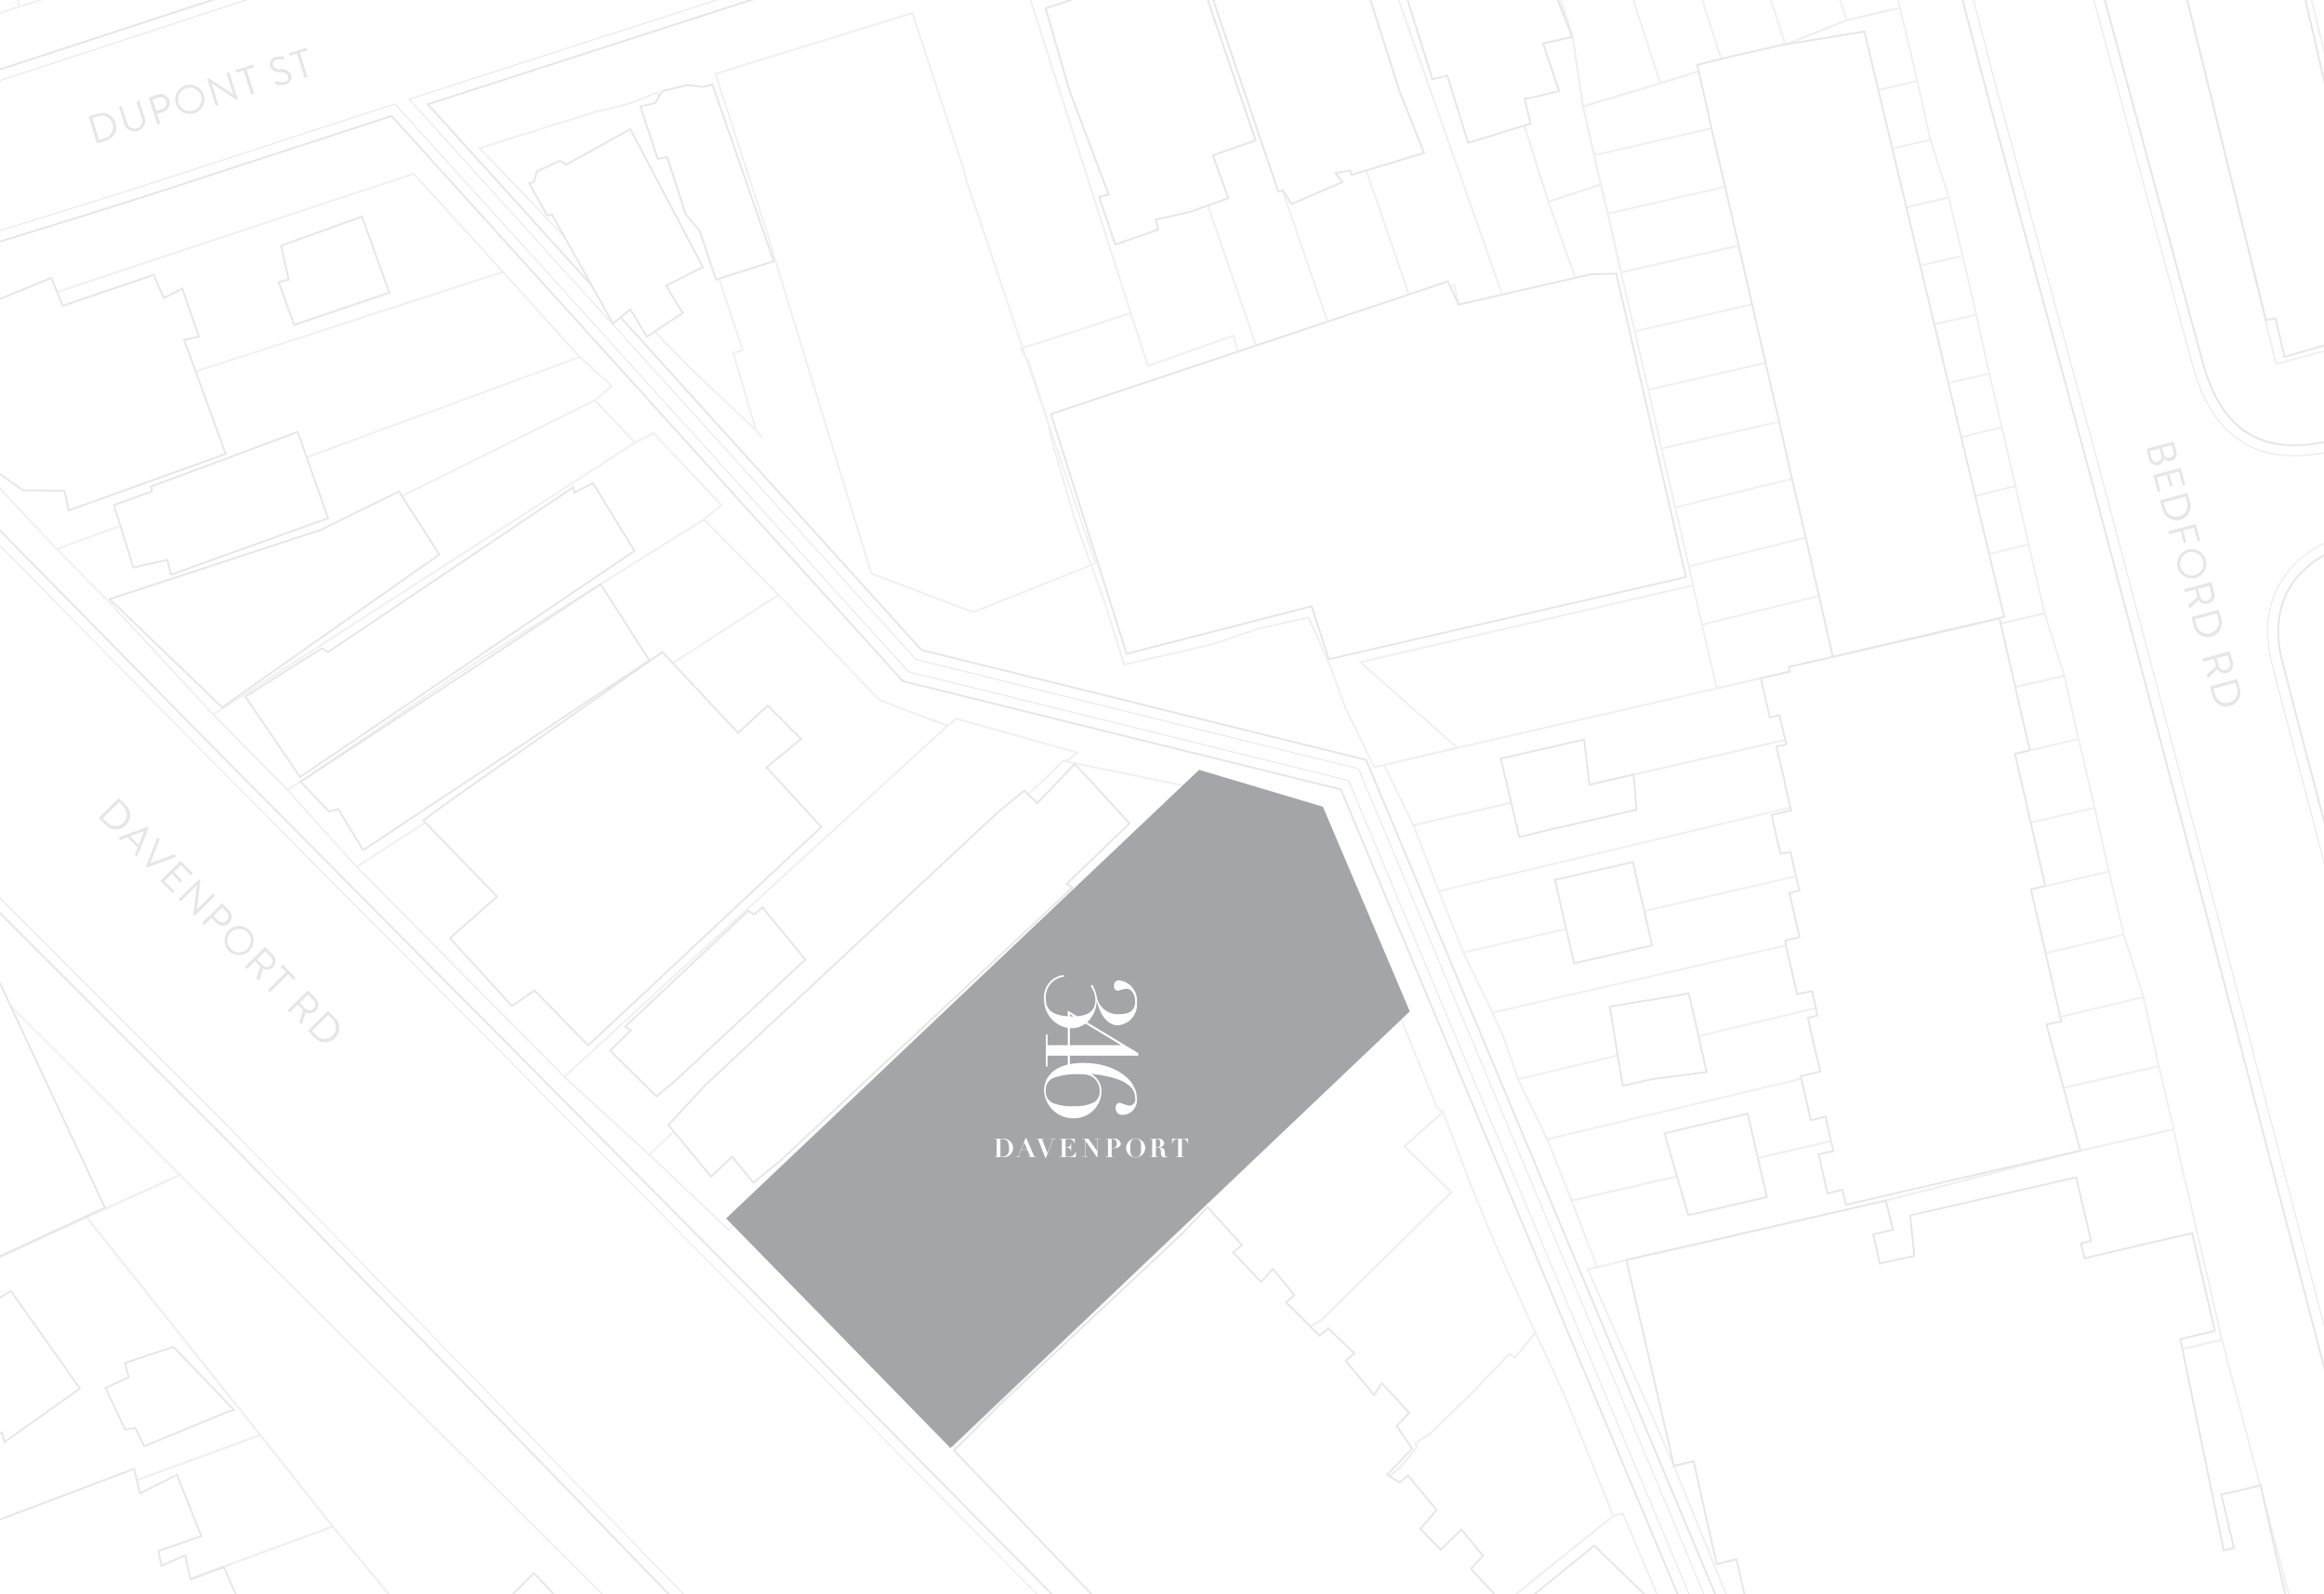 <svg id="30f6eed1-7e30-49b4-858c-c1bc8c2cf5d6" data-name="Layer 1" xmlns="http://www.w3.org/2000/svg" xmlns:xlink="http://www.w3.org/1999/xlink" viewBox="0 0 288 197.586"><defs><style>.b01d7409-94d6-4a7f-88c9-a814ec900928{fill:none;}.da779037-c201-4fdf-825c-1b21df754e64{clip-path:url(#3af4b348-bfee-4df7-91b1-1e5e660205f3);}.\33 aed4b7f-a3f9-41bd-b1e3-e230def966db{fill:#f0f0f0;}.\39 45e39d7-c2f8-44dd-b60e-78af3bbe2c6e{fill:#bcbec0;}.\31 139dafd-b333-4a6e-be42-ed698d9aea61{fill:#e6e6e6;}.a40460a3-0e58-419a-9424-9518122402cd{fill:#fff;}.ba48c0c8-0f4b-470b-8f84-944464088d2e{clip-path:url(#c6baa2df-d6fb-4a48-baed-0de93a02e74a);}.d01eed7a-5c43-4c98-8494-743c529f5afb{fill:#a3a5a8;}</style><clipPath id="3af4b348-bfee-4df7-91b1-1e5e660205f3"><rect class="b01d7409-94d6-4a7f-88c9-a814ec900928" width="288" height="197.586"/></clipPath><clipPath id="c6baa2df-d6fb-4a48-baed-0de93a02e74a"><rect id="cef78dd1-54a8-4628-9e5e-5b1dbeb16542" data-name="SVGID" class="b01d7409-94d6-4a7f-88c9-a814ec900928" x="-63.121" y="-1.891" width="369.442" height="292.426"/></clipPath></defs><title>d346-home-map-02</title><g class="da779037-c201-4fdf-825c-1b21df754e64"><path class="3aed4b7f-a3f9-41bd-b1e3-e230def966db" d="M-7.69,220.979l-0.049-.076-5.014-7.816-2.063-3.44,0.128-.047,55.967-20.525,0.051,0.061,8.95,10.815-0.151.055Zm-6.791-11.213,1.921,3.202,4.963,7.737,57.5-20.856-8.696-10.506Z"/><path class="3aed4b7f-a3f9-41bd-b1e3-e230def966db" d="M131.558,193.494l-4.349-4.874-9.22-9.443,0.083-.079L173.641,126.042l4.548,11.183,0.827,0.579-4.809,4.29,5.82,5.673-0.082.081L163.797,163.704l-1.747,1.06-0.56.14-8.31,8.236L136.489,189.097l0.149,0.597-0.056.046-1.106.884-1.708,1.041Zm-13.248-14.31,9.064,9.282,4.208,4.715,2.054-1.699,1.709-1.043,1.038-.83-0.146-.584,0.048-.046L153.023,172.978l8.354-8.277,0.602-.151,1.68-1.023,16.046-15.757-5.829-5.682,0.09-.081,4.686-4.181-0.647-.454-0.012-.031-4.435-10.907Z"/><path class="3aed4b7f-a3f9-41bd-b1e3-e230def966db" d="M197.862,157.193l-0.035-.093-3.218-8.38,0.127-.029L267.623,132.002l0.025,0.11,1.87,7.926-3.206.764-9.07,2.064L234.313,148.763l-2.361.59-29.129,6.637Zm-2.949-8.311,3.089,8.044,4.77-1.156,29.128-6.637,2.357-.589,22.931-5.898,9.072-2.065,2.986-.711-1.792-7.597Z"/><path class="3aed4b7f-a3f9-41bd-b1e3-e230def966db" d="M207.378,181.819l-0.037-.087L196.593,157.196l1.319-.247,4.86-1.178,29.128-6.637,2.357-.589,22.931-5.898,9.072-2.065,3.21-.765,0.392,1.958,0.959,4.274,0.441,1.767,4.228,18.325Zm-10.466-24.453,10.597,24.191,32.647-7.499,35.062-8.085-4.176-18.103-0.443-1.767L269.641,141.821l-0.346-1.731-2.984.711-9.069,2.064L234.313,148.763l-2.361.59-29.129,6.637-4.865,1.179Z"/><path class="3aed4b7f-a3f9-41bd-b1e3-e230def966db" d="M145.793,208.092l-0.073-.076-10.102-10.47-4.215-4.216,2.234-1.848,1.709-1.043,1.038-.83-0.146-.584,0.048-.046L153.023,172.978l8.354-8.277,0.602-.151,1.68-1.023,16.046-15.757-5.829-5.682,0.09-.081,4.915-4.386,3.376,8.928,2.874,7.003,5.264,11.635-0.044.055-2.569,3.172-0.744-.446-4.583,4.801-5.238,5.092-1.645,1.005,0.141,0.565-2.028,2.402-1.045.898-22.773,21.291-0.141-.563-1.622,1.924,0.63-.158-1.818,1.905Zm-14.055-14.747,4.041,4.042,10.029,10.396,0.952-.816,1.272-1.332-0.552.138,2.358-2.796,0.154,0.618L172.491,182.564l1.035-.888,1.94-2.302-0.152-.616,1.766-1.075,5.215-5.073,4.705-4.929,0.731,0.439,2.402-2.966-5.208-11.513-2.877-7.009-3.261-8.623-4.58,4.086,5.82,5.673-0.082.081L163.797,163.704l-1.747,1.06-0.56.14-8.31,8.236L136.489,189.097l0.149,0.597-0.056.046-1.106.884-1.708,1.041Z"/><path class="3aed4b7f-a3f9-41bd-b1e3-e230def966db" d="M89.195,259.326l-0.048-.087-4.351-7.889-9.806-17.55-6.266-10.689-6.482-8.69L50.006,199.974l-8.85-10.693-8.997-11.358-21.621-27.101,11.779-5.327,0.055,0.055L123.366,245.733l-0.16.064ZM10.895,150.909l21.441,26.874,8.996,11.355,8.847,10.689,12.239,14.451,6.493,8.707,6.275,10.702,9.808,17.552,4.303,7.803,33.666-13.394L22.269,145.766Z"/><path class="3aed4b7f-a3f9-41bd-b1e3-e230def966db" d="M-23.693,198.491l-0.048-.08-14.738-24.884,0.113-.053,49.115-22.748,0.055,0.069,21.629,27.111-0.147.054Zm-14.464-24.863,14.562,24.587,55.656-20.414L10.684,151.006Z"/><path class="3aed4b7f-a3f9-41bd-b1e3-e230def966db" d="M294.134,238.534l-0.283-.03-41.882-4.424-17.087-1.862-7.624-5.257-0.012-.034-1.696-4.719-5.341-12.072-0.578.143-2.108-3.462-10.234-25.209,0.129-.03,32.738-7.521,33.919-7.816h-0.001l1.361-.32,0.028,0.106,9.954,37.9,7.664,33.379Zm-59.146-6.519,17.006,1.84,41.599,4.394-0.724-.864-7.669-33.403-9.926-37.79-1.147.269-33.919,7.816-32.609,7.492,10.126,24.948,2.013,3.305,0.6-.15,5.421,12.252,1.687,4.693Z"/><path class="3aed4b7f-a3f9-41bd-b1e3-e230def966db" d="M158.992,220.993l-0.071-.07-13.288-12.991,1.127-.965,1.272-1.332-0.552.138,2.358-2.796,0.154,0.618L172.491,182.564l1.035-.888,1.94-2.302-0.152-.616,1.766-1.075,5.215-5.073,4.705-4.929,0.731,0.439,2.558-3.159,1.183,2.446,2.656,5.827,5.931,14.682-0.065.053Zm-13.024-13.05L159.007,220.691,199.787,187.846l-5.867-14.522-2.653-5.82L190.24,165.38l-2.457,3.034-0.744-.446-4.583,4.801-5.238,5.092-1.645,1.005,0.141,0.565-2.028,2.402-1.045.898-22.773,21.291-0.141-.563-1.622,1.924,0.63-.158-1.818,1.905Z"/><path class="3aed4b7f-a3f9-41bd-b1e3-e230def966db" d="M-14.685,209.841l-0.051-.061-7.963-9.658-1.113-1.827,0.129-.047,55.968-20.526,0.051,0.064,9.093,11.478-0.147.054Zm-8.791-11.429,0.96,1.577,1.76,2.125,6.143,7.459,55.67-20.417-8.848-11.169Z"/><path class="3aed4b7f-a3f9-41bd-b1e3-e230def966db" d="M242.642,287.34l-1.553-.331-11.651-6.267-11.141-7.01-10.77-7.746-6.857-4.867L189.377,250.937l-11.209-10.178-19.337-19.927,0.096-.078,40.967-32.983,1.273-.318,0.038,0.089,19.528,45.909,8.432,6.305,18.441,2.147-0.013.112Zm-1.46-.538,1.263,0.266,4.913-44.965L229.079,239.974l-0.024-.018-8.504-6.36-0.012-.028-19.502-45.849-1.063.266L159.167,220.852l19.158,19.745,11.203,10.172,11.282,10.173,6.848,4.859,10.765,7.743,11.129,7.002Z"/><path class="945e39d7-c2f8-44dd-b60e-78af3bbe2c6e" d="M191.886,25.067a0.069,0.069,0,0,1-.065-0.048L180.761-9.931a0.068,0.068,0,0,1,.044-0.085,0.066,0.066,0,0,1,.085.044l11.039,34.885,6.366-2.097L197.498,19.263l-1.401-6.046-1.181-8.043L194.622,3.925,190.052-9.93a0.068,0.068,0,0,1,.044-0.086,0.069,0.069,0,0,1,.085.043l4.571,13.862,0.296,1.26,1.181,8.043,1.4,6.041,0.812,3.613a0.067,0.067,0,0,1-.045.079l-6.489,2.138A0.064,0.064,0,0,1,191.886,25.067Z"/><path class="3aed4b7f-a3f9-41bd-b1e3-e230def966db" d="M-38.398,173.739l-0.03-.138-14.201-64.826-13.588,6.063-0.092-.206,13.714-6.12,25.88-11.657L-65.786,57.859l0.16-.16,88.115,87.968-11.726,5.302Zm-14.021-65.058,14.181,64.735,48.907-22.652,11.429-5.168L-26.545,97.026Zm360.55,43.909-3.124-12.572,0.001-.001L290.335,78.889l12.201-2.827,5.674-1.621,0.061,0.217L302.697,76.251l5.654,24.745-0.219.05L302.479,76.308l-11.872,2.75,14.621,60.907,2.987-.711,0.053,0.22-2.986.71,3.069,12.351ZM90.278,152.57l-0.078-.073-9.808-9.292L69.927,133.618l-0.004.003-0.163-.157,0.004-.004L44.177,107.581l-0.004.002-0.158-.167,0.005-.003-8.463-9.411-9.151-9.298-0.003.002-0.159-.166,0.004-.002L13.658,74.922,7.001,68.192l-0.002.001-0.173-.177,0.005-.002L-4.847,55.533l-1.648-1.513L-9.371,47.015l-0.156-.698,0.001-.017,0.147-1.916,0.228-2.05,1.744-1.061,1.699-.96L51.306,21.403l0.05,0.054L62.533,33.754H62.532l9.392,10.411,4.074,3.697L73.852,49.636l4.872,5.087,2.286-1.18,0.059,0.062,8.489,9.009-2.136,1.768,9.066,9.211,0.001-.001,0.161,0.165-0.002.001,12.422,12.934,8.323,3.139,1.1-.881,0.056,0.016,15.172,4.26-1.242,1.046-0.149.033,15.844,3.255-0.157.149Zm-9.644-9.446,9.644,9.135,57.427-54.563-15.879-3.262ZM70.094,133.464l10.375,9.505,51.287-48.781,0.034,0.007,0.612-.136,0.851-.729-14.71-4.13-1.057.846ZM44.371,107.456l25.56,25.852,47.27-43.307-8.276-3.134L96.455,73.883Zm-8.561-9.511,8.403,9.345,52.081-33.571-9.056-9.201L59.958,81.577Zm-9.209-9.365,9.053,9.198L59.835,81.387,87.195,64.278l2.033-1.684-8.265-8.772L78.757,54.96ZM13.946,74.901L26.441,88.413,78.525,54.841,73.663,49.765,40.483,66.245,22.698,72.297Zm-6.713-6.795,6.54,6.611L22.63,72.082l17.766-6.045,33.241-16.511,2.017-1.672-3.835-3.48ZM-4.564,55.505L7.061,67.929,71.648,44.196,62.297,33.83Zm-1.731-1.594,1.555,1.414L62.131,33.646,51.238,21.664l-56.855,18.854-1.676.949-1.645,1.002-0.215,1.936-0.145,1.896,0.143,0.648ZM194.692,148.933l-0.036-.09-3.02-7.591-3.572-7.362-0.011.003-0.031-.09-0.059-.12,0.015-.004-1.803-5.191-1.322-2.939-3.573-7.365-0.007.001-0.094-.21,0.01-.002-3.023-7.594,0.001-.001-3.17-8.186,0.127-.029,80.778-18.533,1.793,7.926,2.139,9.145,1.621,7.298,1.843,7.812,2.401,7.638,0.009-.002,0.059,0.218-0.01.002,1.917,8.555-0.11.025Zm-2.8-7.647,2.938,7.384,72.574-16.617-1.868-8.332Zm-3.603-7.45,3.512,7.239,73.677-17.574-2.366-7.526Zm-3.175-8.256,1.27,2.824,1.815,5.222,74.854-17.868-1.792-7.597Zm-3.609-7.448,3.512,7.239,76.193-17.43-1.718-7.67Zm-3.033-7.594,2.939,7.384,78.029-17.871-1.94-8.332Zm-3.171-8.183,3.088,7.972,79.061-18.828L255.73,83.902Zm-5.084-7.181-3.65-7.524-1.7-4.73-2.762-6.249-5.957,1.307L150.261,79.965l-6.057,1.404-4.969,1.129-2.465-7.841-1.608-4.463-14.579,5.803-0.041-.015L107.883,71.17l-0.016-.053-12.611-41.15-0.148-.59L88.513,9.072l0.11-.034,24.513-7.554,0.035,0.106,6.415,19.54,0.15,0.674,0.147,0.587,6.93,20.597,6.788-2.17,6.382-2.103L126.487-3.466l12.059-3.424,8.991-2.726,1.325-.443,0.072,0.215-1.22.406,17.181,50.072,9.815-3.464L158.525-9.915l0.213-.073,16.186,47.083,5.395-1.922,0.666,3.037,5.223-1.2L169.732-9.914l0.213-.074,16.484,46.948,8.847-2.014-3.535-10.017,0.003-.001-11.026-34.844,0.215-.068L191.959,24.856l6.497-2.141,0.028,0.119,0.885,3.613,1.597,7.191,40.628-9.29,0.025,0.11,1.722,7.336,1.697,7.301h-0.001l1.597,7.189,1.574,6.745h-0.001l1.696,7.3L251.5,67.445l2.018,8.664-0.111.025-40.738,9.316-0.025-.11-1.87-7.998h0.001l-1.057-4.648-40.894,9.437,12.019,10.618-6.85,1.598-2.433.59Zm-7.98-18.764,0.037,0.085,2.802,6.341,1.699,4.726,3.571,7.36,1.169-.206,2.427-.589,6.424-1.499L168.347,82.01,209.67,72.474l-0.493-2.25L205.76,55.515h0.001l-1.597-7.189-1.722-7.336-1.697-7.301h0.001l-1.597-7.19-0.856-3.492-6.264,2.064L195.575,35.109l-0.124.028L180.814,38.481l-0.025-.112-0.636-2.897-5.369,1.912-9.815,3.464,0.001,0.005-0.215.071-0.001-.005-8.81,2.693-2.403,1.164-0.742-3.038-10.608,3.757-0.036-.11-2.103-6.454-6.382,2.102-6.785,2.169,0.341,1.014,0.385,0.633,2.297,7.177,0.072,0.336,5.935,17.534-0.542.216,1.612,4.474,2.404,7.647,4.765-1.083,6.046-1.401,5.888-1.988Zm48.81,1.099,1.792,7.671,40.409-9.24-1.94-8.332Zm-1.625-7.226,0.493,2.252,1.08,4.754,40.262-9.901-1.573-7.006ZM108.067,70.998l12.515,4.758L135.086,69.982l-1.927-5.348-2.952-10.108-0.445-2.099-2.746-8.123-0.705-1.156,0.286-.091L119.665,22.454l-0.15-.599-0.148-.666-6.378-19.424L88.799,9.22l6.527,20.095,0.149,0.594Zm99.66-8.015,1.645,7.08,40.262-9.901-1.645-7.08ZM130.38,54.25L130.427,54.47l2.947,10.093,1.922,5.335,0.336-.134Zm75.652,1.434,1.644,7.078,40.261-9.901-1.496-6.418Zm-1.623-7.3,1.573,7.08,40.409-9.241-1.573-7.079ZM202.714,41.158l1.644,7.006,40.409-9.24-1.645-7.08ZM126.773-3.313l13.459,42.066,2.102,6.452L152.959,41.442l0.735,3.008,2.069-1.002L138.503-6.643ZM138.72-6.708l17.254,50.074,8.707-2.662L147.499-9.369ZM126.653,43.276l0.039,0.064-0.024-.07Zm74.364-9.418,1.645,7.08L243.07,31.625l-1.644-7.006ZM94.469,54.419l-0.885-1.032-8.177-7.734L82.897,43.07,59.249,18.31l0.173-.055L73.727,13.757l4.276-1.032,3.569-1.443,0.038,0.114L92.193,43.513l-1.184.296L93.771,53.259l0.869,1.013ZM59.663,18.416l23.396,24.497L85.566,45.492l7.878,7.453-2.718-9.299,1.176-.294-10.469-31.771-3.369,1.361-4.277,1.032Zm222.319,26.853L269.789-4.982l-1.516-5.082h15.64l-0.001-.003,0.811,0.003-0.032.011,24.278,0.433V38.441l-13.087,3.037ZM270.032-4.939l12.114,49.928,14.162-3.85L283.977-9.796Zm14.168-4.897,12.327,50.921,1.144-.269,11.072-2.554V-9.398Zm-15.625-.003L269.973-5.157l13.417-4.681H268.575ZM-42.223,15.038l-0.036-.104-8.48-24.849,0.214-.073,8.444,24.745L-11.915,5.312l-4.906-15.229,0.215-.069,4.906,15.229,6.865-2.217L-8.858-9.918l0.216-.067L-4.62,2.957,2.316,0.74-1.115-9.917l0.215-.069L2.531,0.671,8.879-1.398,6.185-9.918l0.216-.068L9.094-1.466l7.525-2.293-2.029-6.158,0.215-.071,2.028,6.156L25.399-7.071l-0.854-2.848,0.216-.065L25.612-7.147l5.751-1.916-0.326-.848L31.247-9.992,31.578-9.133l2.922-.926,0.068,0.215-3.022.958-5.97,1.99-8.671,3.28,0.002,0.007L16.693-3.537l-0.003-.007L9.054-1.217,2.6,0.886l0.001,0.001-0.215.069V0.956L-4.66,3.207l-6.971,2.252,0.001,0.001-0.215.068-0.001-.001ZM196.069,13.347l-0.019-.129-1.179-8.037-0.294-1.245L190.009-9.916l0.215-.071,4.571,13.862,0.298,1.264,1.162,7.917,9.351-2.805-6.528-20.168,0.215-.07,6.529,20.171,7.527-2.366-5.717-17.736,0.215-.069,5.718,17.738L221.09,5.458,216.185-9.917l0.215-.069L221.304,5.383l7.385-2.94L224.739-9.917l0.215-.069,3.95,12.362,6.426-1.499-2.188-9.624L232.847-9.924l0.219-.055,0.296,1.179,2.237,9.845-6.737,1.572-7.491,2.981,0.003,0.009-0.214.075L221.159,5.674l-7.638,2.327-7.63,2.398,0.001,0.002-0.217.066V10.465Z"/><path class="1139dafd-b333-4a6e-be42-ed698d9aea61" d="M16.773,306.807L-6.749,259.837c-0.126-.231-12.809-23.559-16.76-31.055-7.99-15.155-18.826-21.096-31.338-17.187a75.386,75.386,0,0,0-10.591,4.347l-0.165.084V202.427l0.059-.033a48.136,48.136,0,0,1,9.622-3.629c9.645-2.551,17.277-1.989,24.02,1.764,7.097,3.952,13.491,11.536,20.122,23.87C2.221,250.443,18.581,283.591,18.745,283.922L30.983,306.629l-0.198.107L18.544,284.026c-0.166-.335-16.524-33.48-30.523-59.521-6.609-12.294-12.974-19.849-20.032-23.779-6.687-3.724-14.267-4.279-23.852-1.743a48.332,48.332,0,0,0-9.514,3.578v13.095a75.719,75.719,0,0,1,10.463-4.277c12.631-3.951,23.559,2.033,31.605,17.297,3.95,7.494,16.633,30.82,16.76,31.056L16.974,306.706Z"/><path class="1139dafd-b333-4a6e-be42-ed698d9aea61" d="M300.91,305.715l-0.081-.079c2.628-2.665,3.922-6.641,3.847-11.813l-0.516-35.688-0.297-9.57c-0.001-.014-0.062-1.071-0.168-3.387l-0.049-1.083-1.079-.1c-14.054-1.297-60.182-5.568-63.678-6.053-5.382-.747-14.675-4.864-18.222-13.139-2.913-6.795-44.889-107.19-53.275-127.247l-0.321-.768-54.516-13.476-0.012-.013L48.914,12.946,18.244,22.942c-1.488.476-9.597,3.061-23.171,7.209-7.902,2.415-10.583,6.798-11.44,10.05-1.539,5.845,1.574,11.774,4.707,15.076L-0.657,66.87,25.961,93.931l38.199,38.494,25.733,25.955L134.06,203.135l25.742,26.036c1.079,1.118,10.943,11.319,24.856,24.929,14.207,13.899,38.105,31.751,59.47,40.306,20.244,8.103,29.95,10.996,30.047,11.023l-0.033.11c-0.095-.028-9.807-2.923-30.056-11.028-21.381-8.56-45.293-26.423-59.508-40.33-13.913-13.611-23.779-23.813-24.859-24.931l-0.019-.02-25.722-26.017L89.813,158.459l-25.732-25.955L25.881,94.01-0.738,66.948-11.742,55.354c-3.153-3.323-6.285-9.293-4.734-15.182,0.864-3.28,3.563-7.7,11.516-10.13,13.572-4.147,21.681-6.732,23.169-7.208l0.034-.01L48.949,12.815l0.025,0.027L112.617,83.209,167.156,96.691l0.343,0.82c8.384,20.056,50.361,120.451,53.272,127.247,3.53,8.231,12.778,12.326,18.134,13.071,3.493,0.484,49.619,4.755,63.674,6.053l1.178,0.108,0.054,1.182c0.11,2.431.167,3.379,0.167,3.385l0.298,9.573,0.516,35.689C304.865,299.026,303.559,303.028,300.91,305.715Z"/><path class="1139dafd-b333-4a6e-be42-ed698d9aea61" d="M307.644,317.757h-0.114V181.054l-0.091-.346c-3.825-14.464-23.049-87.176-25.894-98.224-1.044-4.054-.665-7.582,1.126-10.486,2.902-4.704,8.429-5.948,8.663-5.998l9.055-2.062,7.141-1.801V51.498l-18.352,4.426a20.701,20.701,0,0,1-4.817.622c-6.359,0-10.612-3.719-12.639-11.055C270.698,41.783,265.565,22.774,257.268-8.035l-0.151-.559h-14.749l5.451,20.851L260.356,58.57l14.306,54.128,16.593,63.866,8.036,31.995c0.379,1.489,3.714,14.863,4.108,26.114,0.077,2.219.153,4.295,0.229,6.17l0.06,1.549-0.065-.007-1.478-.136c-13.922-1.286-59.614-5.518-63.023-5.992-5.164-.718-13.82-4.952-16.893-12.124-2.704-6.308-37.983-90.672-53.026-126.651l-0.894-2.139L113.469,81.786l-0.012-.013L50.597,12.275l0.083-.027L93.093-1.438l22.382-7.157H57.074L33.465-.919-12.255,14.05c-0.109.036-13.583,4.412-19.934,6.395a19.436,19.436,0,0,1-5.723.969c-4.929,0-7.513-2.561-9.223-4.256l-0.192-.188C-49.537,14.786-63.062.94-63.196,0.803L-63.225.773l-1.013-1.182-0.02-.038V49.585A11.817,11.817,0,0,1-57.822,52.995c3.622,3.459,7.445,7.223,7.477,7.256l26.618,27.06L-6.258,105.001l34.815,34.815,32.594,33.407L109.656,223.274l30.363,29.405L165.043,278.293c14.091,14.423,33.479,26.764,42.714,31.782l-0.055.099c-9.24-5.02-28.64-17.369-42.741-31.802l-25.023-25.612L109.576,223.354,61.071,173.301l-32.594-33.406L-6.338,105.081-23.808,87.39l-26.617-27.06c-0.032-.032-3.854-3.795-7.475-7.253a11.672,11.672,0,0,0-6.424-3.387l-0.049-.007v-50.594l0.226,0.439L-63.115.724C-62.981.861-49.457,14.706-47.246,16.889l0.191,0.189c1.697,1.682,4.26,4.223,9.143,4.223a19.318,19.318,0,0,0,5.689-.965c6.351-1.982,19.823-6.358,19.933-6.394L33.43-1.027,57.065-8.707H116.2l-0.346.11L93.127-1.331l-42.328,13.659L113.529,81.685l54.865,13.562,0.916,2.191c15.041,35.979,50.321,120.342,53.024,126.651,3.057,7.13,11.668,11.342,16.805,12.056,3.407,0.473,49.097,4.706,63.018,5.992l1.413,0.129-0.056-1.42c-0.074-1.874-.152-3.95-0.229-6.17-0.393-11.24-3.724-24.604-4.104-26.09L291.146,176.593l-16.593-63.866L260.246,58.599,247.709,12.286,242.221-8.707h14.983l0.173,0.642c8.296,30.809,13.429,49.818,14.454,53.525,2.012,7.281,6.228,10.972,12.53,10.972a20.6,20.6,0,0,0,4.79-.618L307.644,51.355v10.87l-0.043.011L300.415,64.048l-9.057,2.062c-0.232.05-5.714,1.283-8.59,5.947-1.774,2.877-2.148,6.375-1.113,10.398,2.845,11.049,22.069,83.76,25.894,98.223l0.095,0.368v136.711Z"/><path class="1139dafd-b333-4a6e-be42-ed698d9aea61" d="M291.504,308.069a15.266,15.266,0,0,1-3.509-.404l0.053-.219c3.158,0.751,7.699.619,10.973-2.004,2.929-2.349,4.376-6.252,4.299-11.601l-0.516-35.687-0.295-9.511c0-.007-0.06-1.001-0.164-3.307-3.573-.329-59.722-5.507-63.642-6.051-5.686-.79-15.514-5.156-19.282-13.947-2.668-6.225-37.872-90.406-52.882-126.31l-0.455-1.087L111.828,84.529l-0.023-.026L48.498,14.508,18.699,24.221c-0.084.027-8.479,2.72-23.229,7.227-5.782,1.767-9.421,4.913-10.523,9.098-0.874,3.315-.25,8.918,4.378,13.795L0.312,65.918,26.929,92.978,65.124,131.468l25.734,25.955,44.168,44.758,25.924,26.22h-0.005c1.438,1.49,11.138,11.499,24.663,24.728,14.108,13.805,37.831,31.531,59.024,40.015,20.146,8.065,29.832,10.954,29.927,10.983l-0.064.217c-0.095-.028-9.79-2.922-29.947-10.989-21.223-8.496-44.974-26.245-59.099-40.064-14.605-14.289-24.751-24.82-24.852-24.926l-0.038-.039-25.694-25.988L90.698,157.582,64.964,131.627,26.769,93.137,0.15,66.075l-10.989-11.578c-2.932-3.09-5.853-8.613-4.433-14.009,1.123-4.265,4.814-7.465,10.676-9.256,14.747-4.507,23.142-7.2,23.225-7.226L48.567,14.249,48.616,14.303l63.333,70.024,54.298,13.422,0.498,1.192c15.011,35.904,50.214,120.083,52.882,126.307,3.731,8.705,13.47,13.03,19.104,13.813,3.958,0.549,61.291,5.834,63.729,6.059l0.099,0.01,0.004,0.097c0.107,2.374.168,3.396,0.169,3.406l0.295,9.515,0.516,35.691c0.079,5.421-1.397,9.385-4.383,11.779A12.19,12.19,0,0,1,291.504,308.069Z"/><path class="1139dafd-b333-4a6e-be42-ed698d9aea61" d="M309.001,319.058h-0.226V180.891c-0.402-1.519-22.922-86.669-26.025-98.719-0.956-3.714-.625-6.918.98-9.522,2.626-4.256,7.827-5.426,7.88-5.437l9.069-2.064,8.096-2.043v-13.188l-19.89,4.795c-8.41,2.031-13.626-1.098-15.963-9.554C271.188,38.882,258.688-7.553,258.072-9.839H240.755l5.863,22.422,12.534,46.305,14.305,54.123,16.59,63.856,8.037,32.002c0.036,0.142,3.67,14.435,4.068,25.848,0.084,2.41.161,4.454,0.23,6.175l0.005,0.128-0.128-.011c-6.061-.56-59.315-5.477-62.967-5.985-4.876-.676-13.038-4.655-15.92-11.381-3.157-7.367-53.269-127.235-53.761-128.412l-0.395-.946L114.137,80.669l-0.023-.026L52.813,12.868,93.471-.252l29.985-9.587H56.878L33.077-2.102l-45.716,14.969c-0.136.044-13.649,4.433-19.922,6.39-8.131,2.536-11.481-.784-13.697-2.982l-0.193-.191C-48.633,13.929-62.169.074-62.305-.066l-0.89-1.038-1.204-2.337L-64.765-5.264l-0.738-1.194V50.756c0.646-.038,3.52-0.016,6.822,3.139,3.632,3.47,7.411,7.19,7.449,7.227l26.62,27.062,17.476,17.697L27.666,140.684,60.259,174.088l48.518,50.067,30.377,29.418,24.999,25.588c14.198,14.533,33.715,26.957,43.01,32.005l-0.107.199c-9.306-5.055-28.847-17.494-43.065-32.047l-24.996-25.586-30.377-29.418L60.096,174.245,27.505,140.843-7.297,106.041l-17.476-17.697-26.619-27.061c-0.037-.036-3.814-3.755-7.445-7.224-3.587-3.425-6.734-3.071-6.765-3.067l-0.127.016V-7.253l1.181,1.924,0.366,1.827,1.173,2.272,0.87,1.011C-62.007-.084-48.473,13.77-46.292,15.923l0.193,0.192c2.178,2.16,5.468,5.424,13.472,2.926,6.271-1.956,19.783-6.345,19.918-6.389L33.007-2.317l23.852-7.748h68.045L93.54-.037,53.215,12.975l61.043,67.491,55.124,13.626,0.439,1.052c0.492,1.177,50.604,121.043,53.761,128.409,2.847,6.646,10.92,10.578,15.743,11.247,3.623,0.504,56.184,5.359,62.828,5.972-0.067-1.695-.142-3.697-0.225-6.047-0.398-11.39-4.025-25.658-4.062-25.801l-8.037-32.002L273.238,113.068,258.933,58.946,246.4,12.641l-5.937-22.706h17.782l0.023,0.083c0.13,0.486,13.103,48.678,14.872,55.081,2.298,8.314,7.429,11.386,15.693,9.395l20.168-4.863V63.282l-0.085.021-8.184,2.065-9.072,2.065c-0.053.011-5.163,1.163-7.737,5.337-1.573,2.55-1.893,5.695-.953,9.346,3.115,12.096,25.8,97.867,26.029,98.732l0.003,0.028v138.181Z"/><path class="3aed4b7f-a3f9-41bd-b1e3-e230def966db" d="M175.086,102.405l-3.714-7.654,2.57-.623,6.637-1.55,32.149-7.373L253.458,75.891l0.031,0.099L255.96,83.849Zm-3.387-7.501,3.512,7.24,80.46-18.46-2.366-7.526L212.779,85.425l-32.149,7.373-6.636,1.549ZM308.435,38.449L296.811-9.764l0.219-.053L308.654,38.396Zm-107.639-4.54-0.025-.111-1.621-7.3-0.884-3.611-0.812-3.614-1.424-6.15,9.686-2.906L213.457,7.784l7.744-2.36,7.586-3.02L235.549,0.826l0.025,0.11,2.165,9.18-0.001.001,1.597,7.185,2.32,7.265-0.119.027Zm-1.402-7.351,1.573,7.08,40.399-9.238-2.216-6.937ZM197.698,19.332l0.788,3.504,0.857,3.503,39.748-9.093-1.573-7.079Zm-1.401-6.053,1.351,5.833,39.819-9.166L235.38,1.097l-6.527,1.523-7.578,3.018-7.751,2.362-7.741,2.434Z"/><rect class="b01d7409-94d6-4a7f-88c9-a814ec900928" x="-63.121" y="-1.891" width="369.442" height="292.426"/><polygon class="a40460a3-0e58-419a-9424-9518122402cd" points="151.856 -1.891 152.068 -0.957 150.373 0.076 158.41 23.745 159 23.598 160.032 25.294 166.374 22.566 165.488 21.46 166.742 21.238 167.332 21.091 167.48 21.68 176.475 18.953 173.452 11.358 169.234 -1.891 151.856 -1.891"/><g class="ba48c0c8-0f4b-470b-8f84-944464088d2e"><polygon class="1139dafd-b333-4a6e-be42-ed698d9aea61" points="159.987 25.436 158.946 23.728 158.337 23.88 158.303 23.782 150.237 0.027 151.94 -1.011 150.827 -5.908 156.504 -7.211 157.316 -3.595 158.939 -3.92 158.131 -7.59 164.712 -10.057 164.791 -9.846 158.394 -7.448 159.209 -3.744 157.145 -3.33 157.12 -3.438 156.333 -6.941 151.097 -5.738 152.197 -0.902 150.509 0.125 158.483 23.611 159.053 23.468 160.077 25.152 166.193 22.52 165.282 21.382 166.722 21.128 167.413 20.954 167.56 21.538 176.325 18.88 173.347 11.399 166.561 -9.917 166.776 -9.986 173.56 11.323 176.625 19.025 167.398 21.823 167.249 21.228 166.769 21.348 165.696 21.538 166.555 22.61 159.987 25.436"/></g><polygon class="a40460a3-0e58-419a-9424-9518122402cd" points="138.358 -1.891 129.579 1.035 132.528 11.21 137.395 24.114 136.215 24.409 138.206 30.308 143.515 28.464 143.22 27.211 147.497 26.253 152.216 24.557 150.299 19.247 155.608 17.404 149.028 -1.891 138.358 -1.891"/><g class="ba48c0c8-0f4b-470b-8f84-944464088d2e"><path class="1139dafd-b333-4a6e-be42-ed698d9aea61" d="M138.136,30.452l-2.067-6.123,1.175-.294L132.423,11.251,129.441,0.962l0.103-.035L148.011-5.228l0.036,0.106,7.704,22.596-5.307,1.842,1.917,5.309-4.825,1.734-4.18.938,0.294,1.241Zm-1.774-5.963,1.915,5.675,5.105-1.773-0.298-1.265L147.472,26.142l4.6-1.653-1.917-5.311,0.107-.038,5.202-1.806L147.869-4.943,129.718,1.108l2.919,10.071,4.909,13.014Z"/></g><polygon class="a40460a3-0e58-419a-9424-9518122402cd" points="173.84 -1.891 177.507 9.81 179.351 9.367 181.931 17.699 189.674 15.339 188.937 12.243 189.526 12.169 193.213 11.284 191.222 5.385 194.836 4.574 193.213 0.445 192.567 -1.891 173.84 -1.891"/><g class="ba48c0c8-0f4b-470b-8f84-944464088d2e"><polygon class="1139dafd-b333-4a6e-be42-ed698d9aea61" points="181.857 17.84 181.824 17.732 179.274 9.502 177.43 9.944 177.399 9.843 171.207 -9.918 171.422 -9.986 177.584 9.675 179.427 9.232 179.458 9.334 182.006 17.558 189.539 15.262 188.798 12.146 189.512 12.056 193.066 11.203 191.075 5.303 194.682 4.493 193.108 0.486 190.229 -9.922 190.446 -9.982 193.322 0.414 194.989 4.655 191.369 5.468 193.36 11.365 189.552 12.278 189.076 12.339 189.809 15.417 189.707 15.447 181.857 17.84"/></g><polygon class="a40460a3-0e58-419a-9424-9518122402cd" points="206.265 140.469 216.588 138.036 217.841 143.493 218.947 148.359 209.804 150.498 209.214 150.571 206.265 140.469"/><path class="1139dafd-b333-4a6e-be42-ed698d9aea61" d="M209.133,150.695l-0.027-.092L206.123,140.387l0.115-.027,10.434-2.459,2.41,10.544-9.253,2.163Zm-2.728-10.143,2.89,9.895,0.494-.062,9.023-2.11L216.503,138.172Z"/><polygon class="a40460a3-0e58-419a-9424-9518122402cd" points="199.481 124.764 209.288 123.141 210.394 128.008 211.5 132.875 204.716 133.759 201.103 134.571 199.481 124.764"/><path class="1139dafd-b333-4a6e-be42-ed698d9aea61" d="M201.012,134.707l-0.02-.118-1.642-9.919,0.112-.018,9.913-1.64,0.024,0.104,2.239,9.854-0.124.016-6.784.885Zm-1.401-9.85,1.585,9.577,3.494-.785,6.671-.871-2.16-9.508Z"/><polygon class="a40460a3-0e58-419a-9424-9518122402cd" points="195.057 119.381 192.697 109.058 202.357 106.846 203.757 112.892 204.716 117.169 198.08 118.718 195.057 119.381"/><path class="1139dafd-b333-4a6e-be42-ed698d9aea61" d="M194.971,119.515l-0.024-.109-2.385-10.433,9.879-2.263,1.425,6.156,0.985,4.386-6.746,1.575ZM192.832,109.143l2.31,10.104,2.914-.639,6.526-1.523-0.936-4.168-1.374-5.936Z"/><polygon class="a40460a3-0e58-419a-9424-9518122402cd" points="34.828 30.455 44.856 26.842 48.248 36.28 36.451 40.262 34.533 34.953 35.787 34.659 34.828 30.455"/><path class="1139dafd-b333-4a6e-be42-ed698d9aea61" d="M36.382,40.405l-1.999-5.532,1.268-.299L34.696,30.383l10.229-3.686,3.469,9.653Zm-1.7-5.37,1.837,5.085,11.584-3.91-3.314-9.224-9.828,3.541,0.96,4.215Z"/><polygon class="a40460a3-0e58-419a-9424-9518122402cd" points="15.51 168.932 21.482 166.941 29.003 174.757 28.413 174.904 17.869 179.255 16.763 176.969 15.51 177.19 13.076 172.029 15.952 170.701 15.51 168.932"/><path class="1139dafd-b333-4a6e-be42-ed698d9aea61" d="M17.814,179.399l-1.115-2.305-1.254.221-2.519-5.342,2.895-1.335L15.375,168.857l6.139-2.045,0.05,0.051,7.656,7.956-0.779.194Zm-0.986-2.557,1.097,2.268,10.446-4.311,0.416-.105-7.336-7.624-5.806,1.936,0.44,1.759-2.858,1.318,2.348,4.981Z"/><polygon class="a40460a3-0e58-419a-9424-9518122402cd" points="275.576 192.158 276.83 191.863 275.281 185.227 280.148 184.121 281.77 191.421 291.429 233.229 287.153 234.188 272.111 232.566 267.539 232.344 251.17 230.354 234.137 228.51 228.459 203.661 218.136 206.021 215.186 193.265 212.753 193.854 211.352 187.734 209.878 181.098 207.444 181.688 201.546 156.175 210.689 154.11 233.694 148.802 234.579 152.415 232.146 153.004 232.957 156.618 237.234 155.659 236.717 150.645 257.29 145.926 259.133 153.816 257.88 154.11 258.322 155.954 268.055 153.668 271.668 152.857 274.47 164.95 270.194 165.982 275.576 192.158"/><path class="1139dafd-b333-4a6e-be42-ed698d9aea61" d="M287.159,234.302l-0.019-.002-15.041-1.622-4.566-.22-16.377-1.992-17.112-1.851-0.018-.079L228.374,203.796l-10.322,2.36-0.025-.11-2.924-12.645-2.433.59-0.025-.112-1.401-6.12-1.45-6.526-2.433.59-0.025-.112-5.925-25.623,0.111-.025,9.144-2.064,23.114-5.334,0.939,3.831-2.436.59,0.762,3.395,4.068-.912-0.516-5.014,0.097-.022,20.682-4.744,0.025,0.11,1.869,7.999-1.253.295,0.39,1.624,9.625-2.26,3.723-.836,2.853,12.311-4.28,1.034,5.338,25.954,1.03-.242-1.548-6.637,5.088-1.156,0.025,0.111,1.622,7.3,9.684,41.918-0.111.025Zm-52.931-5.896,16.953,1.836,16.37,1.99,4.565,0.22,15.029,1.621,4.147-.93-9.632-41.698-1.598-7.19-4.646,1.057,1.548,6.635-1.477.347-0.023-.114-5.405-26.283,0.106-.025,4.169-1.007-2.752-11.875-3.503.787-9.843,2.312-0.495-2.063,1.253-.295-1.791-7.67-20.365,4.671,0.516,5.015-4.485,1.005-0.025-.11-0.836-3.722,2.432-.589-0.831-3.394L210.714,154.221l-9.033,2.039,5.847,25.291,2.435-.59,1.5,6.75L212.838,193.718l2.433-.59,0.025,0.112,2.924,12.647,10.325-2.36,0.024,0.11Z"/><polygon class="a40460a3-0e58-419a-9424-9518122402cd" points="243.723 256.309 243.723 264.567 242.838 269.286 229.27 268.549 223.298 275.701 213.785 267.664 212.827 269.139 170.355 231.681 171.314 230.133 162.392 222.021 162.318 221.358 162.17 220.768 162.613 220.03 163.719 219.146 197.564 191.568 205.011 198.794 205.601 198.647 207.297 203.366 209.804 208.602 203.167 215.828 244.091 252.401 243.723 256.309"/><path class="1139dafd-b333-4a6e-be42-ed698d9aea61" d="M223.312,275.862l-0.088-.073-9.413-7.955-0.961,1.477-0.097-.087-42.544-37.521,0.049-.081,0.909-1.468-8.883-8.078-0.079-.704-0.156-.621,0.493-.807,1.105-.885,33.921-27.64,7.475,7.252,0.627-.157,0.035,0.096,1.697,4.719,2.535,5.293-0.051.057-6.558,7.141,40.881,36.535-0.374,3.96v8.253l-0.905,4.836-13.61-.739Zm-9.551-8.366L213.859,267.578l9.424,7.964,5.937-7.109,0.057,0.003,13.467,0.732,0.868-4.621L243.61,256.298l0.363-3.852L203.006,215.835l0.078-.084,6.585-7.169-2.474-5.166-1.666-4.634-0.552.137-0.045-.044-7.376-7.155L162.7,220.106l-0.409.68,0.136,0.544,0.072,0.635,8.96,8.146-0.959,1.547,42.304,37.31Z"/><rect class="b01d7409-94d6-4a7f-88c9-a814ec900928" x="-63.121" y="-1.891" width="369.442" height="292.426"/><polygon class="a40460a3-0e58-419a-9424-9518122402cd" points="13.002 149.687 -25.635 167.531 -39.424 138.11 -0.713 120.34 13.002 149.687"/><path class="1139dafd-b333-4a6e-be42-ed698d9aea61" d="M-25.69,167.68l-0.048-.102-13.836-29.524,0.104-.047L-0.658,120.19,13.152,149.742l-0.103.048Zm-13.583-29.515,13.692,29.215,38.433-17.748-13.62-29.143Z"/><polygon class="a40460a3-0e58-419a-9424-9518122402cd" points="56.286 98.882 82.093 80.817 91.458 90.845 95.145 87.453 99.274 91.583 94.997 95.122 101.781 102.496 79.217 123.658 72.876 129.557 66.24 122.773 63.438 124.69 55.769 116.284 61.595 111.123 52.451 101.684 56.286 98.882"/><path class="1139dafd-b333-4a6e-be42-ed698d9aea61" d="M72.873,129.714l-0.077-.079-6.57-6.716-2.805,1.919-0.066-.072L55.609,116.275l5.822-5.158L52.28,101.67l3.941-2.88L82.108,80.668l0.067,0.072,9.288,9.947,3.684-3.39,4.294,4.294-4.281,3.542,6.779,7.369-0.082.076L79.295,123.74Zm-6.618-7.088,6.626,6.773,6.26-5.823,22.481-21.086-6.789-7.379,4.273-3.536-3.965-3.965L91.452,91.004l-0.077-.082L82.078,80.966,56.35,98.975l-3.727,2.724,9.135,9.43L55.93,116.293l7.526,8.249Z"/><polygon class="a40460a3-0e58-419a-9424-9518122402cd" points="27.971 56.263 8.505 63.268 7.988 60.835 2.827 60.761 -3.293 56.41 -6.685 46.973 -5.948 39.156 -0.639 37.313 6.366 34.437 7.767 37.903 19.049 34.069 20.302 36.944 22.588 35.764 24.653 41.737 22.809 42.106 27.971 56.263"/><path class="1139dafd-b333-4a6e-be42-ed698d9aea61" d="M8.421,63.418L7.897,60.946l-5.106-.073-6.178-4.392-3.412-9.495,0.003-.025,0.743-7.888,0.068-.024,5.31-1.844,7.104-2.916L7.831,37.761l11.279-3.833,1.247,2.86,2.294-1.184,2.15,6.218-1.841.369,5.156,14.14-0.107.038ZM2.864,60.649l5.217,0.074,0.508,2.395,19.238-6.922L22.658,42.021,24.504,41.651l-1.98-5.727-2.277,1.175-1.26-2.891L7.702,38.044l-1.398-3.459-6.9,2.833L-5.842,39.239l-0.727,7.719,3.371,9.38Z"/><polygon class="a40460a3-0e58-419a-9424-9518122402cd" points="271.86 -1.891 272.037 -1.104 270.857 -0.809 280.811 39.672 281.991 39.451 283.098 44.244 293.273 41.295 291.577 36.575 294.01 36.059 285.274 -1.891 271.86 -1.891"/><g class="ba48c0c8-0f4b-470b-8f84-944464088d2e"><path class="1139dafd-b333-4a6e-be42-ed698d9aea61" d="M283.014,44.386l-0.026-.117-1.081-4.687-1.179.221-0.025-.104L270.72-.891l1.182-.296L271.091-4.802l11.133-2.557,0.812,3.615,1.843-.368,0.024,0.107L294.146,36.146l-2.419.513,1.692,4.71Zm-0.937-5.066,1.103,4.782,9.945-2.883-1.699-4.728,2.447-.519L284.708-3.847l-1.843.369-0.025-.108-0.787-3.502-10.693,2.456,0.811,3.611-1.178.295,9.903,40.268Z"/></g><polygon class="a40460a3-0e58-419a-9424-9518122402cd" points="-5.063 190.241 16.616 182.056 17.353 185.08 21.924 182.794 24.948 190.388 19.639 192.232 20.008 194.075 22.957 192.748 23.325 194.592 23.62 195.771 27.75 194.223 30.478 200.564 26.349 202.187 27.824 205.652 6.661 213.689 2.974 203.071 0.688 204.251 -5.063 190.241"/><path class="1139dafd-b333-4a6e-be42-ed698d9aea61" d="M6.592,213.836l-0.038-.11-3.644-10.494-2.279,1.177-0.047-.114-5.795-14.118,0.108-.041,21.798-8.231L17.429,184.915l4.555-2.276,3.112,7.818-5.328,1.85,0.322,1.607,2.949-1.327,0.397,1.983,0.263,1.051,4.112-1.541,0.042,0.099,2.774,6.449-4.129,1.622,1.476,3.466-0.11.042ZM3.038,202.912l3.691,10.63,20.944-7.954-1.474-3.464,4.129-1.622-2.64-6.136-4.147,1.554-0.326-1.301-0.342-1.71-2.949,1.327-0.416-2.078,0.093-.032,5.198-1.805-2.935-7.371-4.588,2.294-0.741-3.037-21.451,8.099,5.661,13.789Z"/><rect class="b01d7409-94d6-4a7f-88c9-a814ec900928" x="-63.121" y="-1.891" width="369.442" height="292.426"/><polygon class="a40460a3-0e58-419a-9424-9518122402cd" points="1.352 160.01 9.906 172.102 0.541 178.738 0.246 177.559 -11.92 185.449 -12.953 183.753 -17.377 186.702 -19.294 183.9 -20.99 184.932 -28.659 173.946 -8.16 160.305 -5.358 164.139 1.352 160.01"/><path class="1139dafd-b333-4a6e-be42-ed698d9aea61" d="M-17.407,186.857l-1.92-2.805-1.695,1.032-0.061-.087-7.735-11.08,0.096-.065L-8.132,160.15l2.804,3.837,6.711-4.13,0.061,0.087L10.063,172.129l-0.092.065-9.5,6.731-0.296-1.185-12.131,7.866-1.031-1.695Zm-1.854-3.11,1.914,2.799,4.429-2.952,1.034,1.697,12.202-7.912,0.293,1.172,9.138-6.476L1.321,160.161l-6.708,4.129-2.8-3.832L-28.5,173.976l7.542,10.805Z"/><polygon class="a40460a3-0e58-419a-9424-9518122402cd" points="40.653 80.817 71.033 60.392 71.18 61.056 73.466 59.876 78.628 68.282 37.188 96.302 30.404 86.347 39.842 80.374 40.653 80.817"/><path class="1139dafd-b333-4a6e-be42-ed698d9aea61" d="M37.158,96.458l-0.063-.093L30.245,86.314,39.838,80.244,40.647,80.685l30.46-20.479L71.259,60.888l2.249-1.161,5.273,8.587-0.09.061Zm-6.595-10.078,6.655,9.765L78.475,68.249,73.425,60.024l-2.322,1.199-0.144-.645L40.66,80.949l-0.813-.444Z"/><rect class="b01d7409-94d6-4a7f-88c9-a814ec900928" x="-63.121" y="-1.891" width="369.442" height="292.426"/><polygon class="a40460a3-0e58-419a-9424-9518122402cd" points="37.262 96.892 74.425 72.411 80.471 81.85 45.004 105.371 41.907 100.283 40.727 100.578 37.262 96.892"/><path class="1139dafd-b333-4a6e-be42-ed698d9aea61" d="M44.968,105.53l-3.115-5.117-1.163.29-3.603-3.832L74.458,72.254l6.168,9.628-0.093.061Zm-3.009-5.376,3.08,5.059L80.316,81.817l-5.925-9.248L37.436,96.912l3.328,3.541Z"/><polygon class="a40460a3-0e58-419a-9424-9518122402cd" points="54.442 68.724 27.528 87.675 13.593 74.255 39.695 65.701 49.428 60.909 54.442 68.724"/><path class="1139dafd-b333-4a6e-be42-ed698d9aea61" d="M27.518,87.821l-0.067-.065L13.379,74.206,39.66,65.594l9.809-4.831,0.055,0.085,5.072,7.907-0.088.062ZM13.806,74.304l13.733,13.225L54.289,68.694l-4.901-7.64-9.643,4.748Z"/><polygon class="a40460a3-0e58-419a-9424-9518122402cd" points="85.706 215.975 76.342 225.192 56.36 204.841 66.166 194.961 85.706 215.975"/><path class="1139dafd-b333-4a6e-be42-ed698d9aea61" d="M76.341,225.352l-0.079-.081-20.061-20.43,0.079-.08,9.89-9.964,0.08,0.087,19.614,21.095Zm-19.823-20.511L76.344,225.032l9.206-9.06L66.164,195.123Z"/><rect class="b01d7409-94d6-4a7f-88c9-a814ec900928" x="-63.121" y="-1.891" width="369.442" height="292.426"/><polygon class="a40460a3-0e58-419a-9424-9518122402cd" points="78.111 16.003 87.107 33.11 82.535 35.396 84.6 38.788 80.176 41.737 78.111 38.345 75.973 40.115 68.378 26.548 67.788 26.695 65.576 22.713 66.166 22.566 66.535 21.238 69.411 19.911 70.148 20.427 78.111 16.003"/><path class="1139dafd-b333-4a6e-be42-ed698d9aea61" d="M80.141,41.897L78.083,38.516l-2.142,1.772-0.066-.118L68.322,26.678,67.732,26.825l-2.326-4.186,0.669-.167,0.365-1.315L69.422,19.782,70.155,20.294l8.003-4.446,0.054,0.102L87.26,33.159,82.696,35.442l2.057,3.38ZM78.14,38.175l2.071,3.403,4.237-2.824L82.375,35.35l4.578-2.289L78.066,16.158l-7.925,4.402L69.399,20.041l-2.769,1.277-0.373,1.341-0.51.127,2.098,3.778,0.59-.147,0.042,0.075,7.529,13.45Z"/><polygon class="a40460a3-0e58-419a-9424-9518122402cd" points="18.68 60.318 36.893 53.535 40.654 64.227 21.187 71.231 20.745 69.388 16.542 70.347 14.109 62.604 18.827 60.908 18.68 60.318"/><path class="1139dafd-b333-4a6e-be42-ed698d9aea61" d="M21.107,71.38L20.661,69.523l-4.196.957-2.497-7.945,4.725-1.698-0.147-.589,0.095-.035,18.321-6.824,0.038,0.108L40.797,64.295Zm-0.279-2.127,0.44,1.829L40.51,64.158,36.825,53.68l-18.011,6.709,0.147,0.591-4.713,1.694,2.37,7.54Z"/><polygon class="a40460a3-0e58-419a-9424-9518122402cd" points="77.448 127.271 92.711 112.892 93.449 113.334 94.481 112.45 99.79 118.939 83.494 134.128 81.355 135.898 75.605 130.22 78.185 127.713 77.448 127.271"/><path class="1139dafd-b333-4a6e-be42-ed698d9aea61" d="M81.349,136.05L75.443,130.22l2.558-2.485-0.74-.444,0.109-.102,15.325-14.437,0.742,0.444,1.058-.908,0.073,0.089,5.376,6.572-0.077.072L83.571,134.211ZM75.766,130.221l5.596,5.525,2.06-1.704,16.213-15.113-5.169-6.318-1.006.863-0.734-.44L77.634,127.251l0.736,0.441Z"/><polygon class="a40460a3-0e58-419a-9424-9518122402cd" points="88.287 10.473 95.882 32.372 88.73 34.658 86.739 28.686 84.969 26.547 82.683 19.469 81.503 19.69 79.365 13.201 81.208 12.759 82.093 11.284 85.116 10.547 87.107 10.768 88.287 10.473"/><path class="1139dafd-b333-4a6e-be42-ed698d9aea61" d="M88.658,34.8l-0.036-.106L86.638,28.742l-1.777-2.16-2.256-6.984-1.179.221-0.031-.094-2.177-6.605,1.917-.46,0.884-1.475,0.046-.011,3.043-.742,1.99,0.221,1.26-.315,0.034,0.097,7.632,22.009ZM85.07,26.492L86.846,28.651l1.955,5.867L95.737,32.3,88.214,10.608l-1.099.275-1.992-.221-2.958.721-0.885,1.475-1.77.425,2.069,6.278,1.18-.221Z"/><polygon class="a40460a3-0e58-419a-9424-9518122402cd" points="157.746 221.137 118.224 179.771 123.975 174.02 146.538 152.857 149.635 149.613 153.912 154.332 152.806 155.217 156.272 158.904 157.746 157.281 160.401 160.525 159.369 161.411 163.498 165.54 164.604 164.655 167.848 167.752 166.742 168.637 170.282 172.913 171.24 171.439 174.632 175.125 173.083 176.748 175 179.55 171.903 182.794 173.452 183.753 174.484 182.867 178.024 187.144 176.033 189.504 178.54 192.085 181.121 189.578 183.775 192.822 182.301 194.444 185.692 198.131 177.655 205.062 163.129 216.713 157.746 221.137"/><path class="1139dafd-b333-4a6e-be42-ed698d9aea61" d="M157.737,221.29l-0.073-.076-39.598-41.446,5.829-5.829L146.461,152.775l3.177-3.329,0.081,0.09,4.358,4.808-1.104.883,3.298,3.509,1.48-1.629,2.808,3.431-1.023.878,3.971,3.972,1.104-.884,3.409,3.255-1.117.894,3.368,4.07,0.954-1.467,0.099,0.106,3.464,3.764-1.559,1.633,1.917,2.802-3.064,3.21,1.361,0.842,1.057-.907,0.072,0.089,3.6,4.35-1.985,2.353,2.356,2.426,2.589-2.514,2.793,3.416-0.066.071-1.404,1.547,3.4,3.697-0.089.076-8.036,6.931L163.199,216.8ZM118.382,179.773l39.373,41.21,5.303-4.359,14.528-11.65,7.944-6.853-3.383-3.677,0.07-.076,1.409-1.551-2.515-3.074-2.573,2.501-2.656-2.735,1.996-2.366-3.407-4.114-1.007.863-1.737-1.075,0.095-.101,3.034-3.179-1.917-2.802,1.539-1.611-3.223-3.502-0.963,1.482-3.71-4.484,1.095-.876-3.08-2.939-1.109.886-4.286-4.287,1.041-.892-2.501-3.057-1.469,1.616-0.083-.089-3.55-3.777,1.109-.886-4.114-4.541-3.012,3.157-22.569,21.167Z"/><polygon class="a40460a3-0e58-419a-9424-9518122402cd" points="226.763 140.838 226.247 138.405 224.404 138.847 223.298 133.981 223.15 133.391 225.583 132.801 224.994 130.367 224.846 129.778 224.035 126.165 225.214 125.87 224.846 124.026 224.551 122.847 222.708 123.216 221.307 117.169 221.233 116.579 223.003 116.137 221.749 110.68 223.003 110.385 222.413 108.026 221.897 105.592 220.643 105.814 219.537 101.021 221.97 100.431 221.233 97.408 221.159 96.818 220.127 92.541 221.38 92.246 221.085 91.066 220.496 88.633 219.316 88.928 218.21 84.061 221.823 83.25 221.675 82.66 244.165 77.499 247.778 76.614 251.539 92.984 249.695 93.426 253.456 109.795 251.686 110.238 255.446 126.607 253.603 126.976 257.806 142.608 228.754 149.318 228.311 147.474 226.468 147.917 225.362 143.05 227.206 142.681 226.763 140.838"/><path class="1139dafd-b333-4a6e-be42-ed698d9aea61" d="M228.67,149.453l-0.443-1.843-1.844.443-0.026-.111-1.132-4.98,1.843-.369-0.416-1.732-0.492-2.32-1.841.441-0.026-.111-1.281-5.564,2.435-.59-0.711-2.913-0.837-3.723,1.183-.296-0.347-1.738-0.268-1.07-1.845.369-0.024-.106-1.401-6.047-0.089-.701,1.759-.439-1.253-5.458,1.251-.295-0.562-2.248-0.495-2.331-1.251.221-1.156-5.006,2.432-.59-0.71-2.913-0.077-.603-1.057-4.375,1.253-.295-0.267-1.069-0.564-2.323-1.181.296-0.026-.112-1.129-4.977,3.609-.811-0.148-.589,0.113-.026,22.49-5.162,3.722-.911,0.025,0.112,3.786,16.478-1.844.442,3.761,16.369-1.77.443,3.762,16.374-1.838.369,4.201,15.629Zm-0.276-2.115,0.443,1.845,28.83-6.659-4.203-15.635,1.847-.37-3.76-16.364,1.77-.443-3.761-16.371,1.844-.442-3.71-16.148-3.501.857L221.813,82.745l0.148,0.59-3.616.812,1.055,4.644,1.179-.295,0.939,3.833-1.253.295,1.005,4.167,0.077,0.602,0.762,3.12-2.436.59,1.057,4.58,1.255-.222,0.54,2.54,0.616,2.466-1.255.296,1.253,5.455-1.779.445,0.06,0.491,1.375,5.929,1.84-.369,0.322,1.284,0.39,1.954-1.177.295,0.788,3.505,0.147,0.587,0.616,2.544-2.433.589,0.12,0.48,1.081,4.758,1.846-.443,0.54,2.545,0.469,1.955-1.845.37,1.055,4.642Z"/><polygon class="a40460a3-0e58-419a-9424-9518122402cd" points="223.814 66.807 221.97 58.917 220.348 51.691 218.652 44.392 215.334 29.865 213.638 22.566 212.09 15.856 210.467 8.63 210.32 8.04 213.343 7.302 214.523 7.007 220.643 5.606 231.04 3.91 248.368 76.467 230.819 80.522 227.132 81.407 223.814 66.807"/><path class="1139dafd-b333-4a6e-be42-ed698d9aea61" d="M227.047,81.543l-0.026-.111-3.317-14.599-1.843-7.89-1.623-7.227-1.695-7.299-3.319-14.527L211.98,15.881l-1.623-7.227-0.174-.697,4.313-1.059,6.122-1.402,10.507-1.714,0.024,0.102,17.354,72.668-0.111.026-17.549,4.055ZM210.457,8.123l0.12,0.48,1.623,7.229,3.243,14.008,3.319,14.527,1.696,7.299,1.623,7.227,1.843,7.889,3.292,14.488,3.577-.858,17.439-4.03L230.954,4.038,220.662,5.717l-6.114,1.4-1.178.294Z"/><polygon class="a40460a3-0e58-419a-9424-9518122402cd" points="188.273 103.749 185.987 94.016 196.31 91.656 196.974 97.26 202.43 96.007 202.799 100.357 191.296 103.011 188.273 103.749"/><path class="1139dafd-b333-4a6e-be42-ed698d9aea61" d="M188.188,103.886l-0.025-.111-2.311-9.844,10.556-2.413,0.014,0.125,0.65,5.479,5.461-1.254,0.388,4.577-11.599,2.676Zm-2.065-9.785,2.234,9.511,2.913-.71,11.409-2.633L202.328,96.146l-5.452,1.252-0.014-.125-0.65-5.479Z"/><polygon class="a40460a3-0e58-419a-9424-9518122402cd" points="130.243 51.323 179.425 34.88 180.752 37.755 197.121 33.995 200.292 33.921 201.693 39.967 208.919 71.527 164.677 81.702 162.539 75.139 139.607 81.038 130.243 51.323"/><path class="1139dafd-b333-4a6e-be42-ed698d9aea61" d="M164.601,81.835l-2.136-6.56-22.934,5.899-0.032-.102-9.398-29.821,0.106-.036,49.278-16.475,1.331,2.884,16.279-3.74,3.285-.079,1.422,6.136,7.252,31.67Zm-1.987-6.832,2.138,6.566,44.032-10.127-7.201-31.45-1.38-5.956-3.08.072-16.436,3.778-1.322-2.867-48.98,16.376,9.299,29.508Z"/><polygon class="a40460a3-0e58-419a-9424-9518122402cd" points="87.402 134.497 123.68 100.652 126.925 97.998 128.547 99.546 133.192 94.679 139.976 102.053 132.16 109.574 132.897 110.017 96.619 143.935 93.375 146.59 90.72 143.345 88.14 145.852 82.83 139.437 87.402 134.497"/><path class="1139dafd-b333-4a6e-be42-ed698d9aea61" d="M93.359,146.748l-0.072-.087-2.576-3.149L88.131,146.019l-0.078-.094-5.372-6.492,0.067-.072,4.577-4.946,36.279-33.845,3.327-2.722,1.613,1.539,4.651-4.872,0.082,0.088,6.858,7.456-0.079.077-7.71,7.418,0.739,0.444-0.109.102L96.696,144.018Zm-2.629-3.569,0.078,0.095,2.583,3.157,3.157-2.583,36.164-33.811-0.736-.441,7.843-7.546-6.627-7.204-4.64,4.861-1.632-1.557-3.167,2.591-36.271,33.837-4.501,4.865,5.168,6.245Z"/><polygon class="d01eed7a-5c43-4c98-8494-743c529f5afb" points="89.983 151.014 117.781 179.476 174.706 125.354 163.94 99.988 148.603 95.417 89.983 151.014"/><path class="1139dafd-b333-4a6e-be42-ed698d9aea61" d="M306.446,290.66H-63.246V-2.017H306.446V290.66Zm-369.441-.25H306.196V-1.766H-62.995V290.41Z"/><path class="1139dafd-b333-4a6e-be42-ed698d9aea61" d="M14.663,98.983a0.095,0.095,0,0,1,.131-0.003l0.788,0.802a1.756,1.756,0,1,1-2.504,2.461l-0.788-.802a0.094,0.094,0,0,1,.005-0.131Zm-1.394,2.96a1.412,1.412,0,1,0,2.014-1.979L14.755,99.428l-2.014,1.979Z"/><path class="1139dafd-b333-4a6e-be42-ed698d9aea61" d="M14.761,103.771l3.476-1.278a0.09,0.09,0,0,1,.099.022l0.036,0.036a0.09,0.09,0,0,1,.02.1l-1.346,3.446a0.089,0.089,0,0,1-.153.031l-0.14-.143a0.094,0.094,0,0,1-.021-0.1l0.331-.844-1.249-1.27-0.847.319a0.091,0.091,0,0,1-.099-0.022l-0.141-.143A0.089,0.089,0,0,1,14.761,103.771Zm2.429,0.954c0.218-.558.442-1.116,0.66-1.675l-0.028-.029-1.686.632Z"/><path class="1139dafd-b333-4a6e-be42-ed698d9aea61" d="M19.449,103.904a0.089,0.089,0,0,1,.153-0.031l0.141,0.143a0.093,0.093,0,0,1,.02.1l-1.128,2.86,0.014,0.014,2.878-1.078a0.099,0.099,0,0,1,.1.022l0.14,0.143a0.089,0.089,0,0,1-.033.152l-3.476,1.278a0.095,0.095,0,0,1-.099-0.022l-0.036-.036a0.101,0.101,0,0,1-.02-0.099Z"/><path class="1139dafd-b333-4a6e-be42-ed698d9aea61" d="M22.314,106.769a0.096,0.096,0,0,1,.135.001L23.834,108.18a0.096,0.096,0,0,1-.001.135l-0.104.102a0.095,0.095,0,0,1-.135-0.001l-1.181-1.203-0.873.858,1.009,1.027a0.099,0.099,0,0,1-.002.135l-0.104.102a0.094,0.094,0,0,1-.134-0.001l-1.009-1.027-0.912.897,1.181,1.203a0.096,0.096,0,0,1-.001.135l-0.104.102a0.096,0.096,0,0,1-.135-0.001l-1.385-1.41a0.095,0.095,0,0,1,.002-0.135Z"/><path class="1139dafd-b333-4a6e-be42-ed698d9aea61" d="M24.606,109.023a0.094,0.094,0,0,1,.131.004l0.088,0.089-0.424,3.589,0.007,0.007,1.907-1.874a0.096,0.096,0,0,1,.135.001l0.124,0.126a0.099,0.099,0,0,1-.001.135l-2.407,2.366a0.095,0.095,0,0,1-.131-0.004l-0.064-.065,0.437-3.655-0.004-.004L22.455,111.65a0.095,0.095,0,0,1-.135-0.001l-0.123-.125a0.098,0.098,0,0,1,.002-0.135Z"/><path class="1139dafd-b333-4a6e-be42-ed698d9aea61" d="M27.459,112.005a0.096,0.096,0,0,1,.135.001l0.777,0.791a1.119,1.119,0,1,1-1.592,1.571l-0.579-.59-0.84.826a0.1,0.1,0,0,1-.135-0.001l-0.134-.136a0.095,0.095,0,0,1,.002-0.135Zm-0.437,2.082a0.767,0.767,0,0,0,1.082.006,0.741,0.741,0,0,0-.023-1.047l-0.559-.569-1.059,1.041Z"/><path class="1139dafd-b333-4a6e-be42-ed698d9aea61" d="M30.912,115.312a1.805,1.805,0,1,1-2.553-.015A1.802,1.802,0,0,1,30.912,115.312Zm-2.325,2.285a1.455,1.455,0,1,0,.018-2.05A1.458,1.458,0,0,0,28.587,117.597Z"/><path class="1139dafd-b333-4a6e-be42-ed698d9aea61" d="M32.783,117.423a0.095,0.095,0,0,1,.135.001l0.91,0.927a1.078,1.078,0,0,1,.004,1.529,1.12,1.12,0,0,1-1.25.187l-0.427,1.382a0.095,0.095,0,0,1-.163.042l-0.18-.183a0.085,0.085,0,0,1-.024-0.089l0.48-1.407-0.672-.684-0.912.897a0.099,0.099,0,0,1-.135-0.001l-0.136-.139A0.095,0.095,0,0,1,30.415,119.75Zm-0.26,2.175a0.72,0.72,0,1,0,1.026-1.009l-0.682-.693-1.026,1.009Z"/><path class="1139dafd-b333-4a6e-be42-ed698d9aea61" d="M35.454,120.485l-0.611-.622a0.095,0.095,0,0,1,.001-0.135l0.104-.102a0.095,0.095,0,0,1,.135.001L36.573,121.144a0.096,0.096,0,0,1-.001.135l-0.104.102a0.096,0.096,0,0,1-.135-0.001l-0.612-.623-2.196,2.159a0.099,0.099,0,0,1-.135-0.001l-0.134-.136a0.098,0.098,0,0,1,.002-0.135Z"/><path class="1139dafd-b333-4a6e-be42-ed698d9aea61" d="M38.086,122.819a0.096,0.096,0,0,1,.135.001l0.911,0.927a1.079,1.079,0,0,1,.004,1.529,1.12,1.12,0,0,1-1.25.187l-0.427,1.384a0.095,0.095,0,0,1-.163.042l-0.18-.183a0.087,0.087,0,0,1-.024-0.089l0.48-1.408-0.671-.684-0.912.897a0.099,0.099,0,0,1-.135,0l-0.137-.14a0.095,0.095,0,0,1,.002-0.135ZM37.826,124.995a0.72,0.72,0,1,0,1.026-1.009l-0.682-.695-1.026,1.009Z"/><path class="1139dafd-b333-4a6e-be42-ed698d9aea61" d="M40.581,125.358a0.095,0.095,0,0,1,.131-0.002l0.788,0.802a1.756,1.756,0,1,1-2.504,2.461l-0.788-.802a0.095,0.095,0,0,1,.005-0.131Zm-1.394,2.961a1.412,1.412,0,1,0,2.014-1.979l-0.527-.537-2.014,1.979Z"/><path class="1139dafd-b333-4a6e-be42-ed698d9aea61" d="M10.999,14.524a0.096,0.096,0,0,1,.058-0.118l1.071-.337a1.755,1.755,0,1,1,1.056,3.348l-1.071.337a0.094,0.094,0,0,1-.115-0.064Zm2.005,2.586a1.412,1.412,0,1,0-.849-2.693l-0.718.226,0.849,2.693Z"/><path class="1139dafd-b333-4a6e-be42-ed698d9aea61" d="M14.763,13.338a0.098,0.098,0,0,1,.061-0.119L15.006,13.161a0.095,0.095,0,0,1,.119.062l0.629,1.994a0.95,0.95,0,1,0,1.812-.559L16.934,12.653a0.095,0.095,0,0,1,.062-0.119l0.182-.058a0.098,0.098,0,0,1,.119.062l0.639,2.023a1.329,1.329,0,1,1-2.535.8Z"/><path class="1139dafd-b333-4a6e-be42-ed698d9aea61" d="M18.463,12.171a0.097,0.097,0,0,1,.062-0.12l1.057-.333a1.118,1.118,0,1,1,.679,2.131l-0.79.249,0.355,1.124a0.1,0.1,0,0,1-.062.119l-0.182.057a0.094,0.094,0,0,1-.119-0.062Zm1.657,1.334a0.765,0.765,0,0,0,.495-0.961,0.74,0.74,0,0,0-.942-0.456l-0.76.24,0.446,1.416Z"/><path class="1139dafd-b333-4a6e-be42-ed698d9aea61" d="M22.978,10.595a1.805,1.805,0,1,1-1.173,2.267A1.802,1.802,0,0,1,22.978,10.595Zm0.98,3.108a1.454,1.454,0,1,0-1.817-.946A1.457,1.457,0,0,0,23.958,13.703Z"/><path class="1139dafd-b333-4a6e-be42-ed698d9aea61" d="M25.692,9.834a0.093,0.093,0,0,1,.064-0.114l0.12-.038,3.004,2.007,0.01-.003L28.086,9.137a0.096,0.096,0,0,1,.062-0.119L28.315,8.964a0.1,0.1,0,0,1,.12.062l1.014,3.218a0.094,0.094,0,0,1-.064.115l-0.087.027-3.059-2.047-0.005.002,0.82,2.601a0.095,0.095,0,0,1-.062.119l-0.168.053a0.098,0.098,0,0,1-.119-0.062Z"/><path class="1139dafd-b333-4a6e-be42-ed698d9aea61" d="M30.189,8.726l-0.833.262a0.096,0.096,0,0,1-.12-0.062l-0.044-.138a0.096,0.096,0,0,1,.062-0.119l2.028-.64a0.097,0.097,0,0,1,.12.062l0.044,0.138a0.095,0.095,0,0,1-.062.119l-0.833.263L31.478,11.548a0.098,0.098,0,0,1-.062.119l-0.181.057a0.097,0.097,0,0,1-.119-0.062Z"/><path class="1139dafd-b333-4a6e-be42-ed698d9aea61" d="M34.117,10.263c0.015-.035.028-0.077,0.043-0.112,0.028-.078.069-0.133,0.154-0.097a1.376,1.376,0,0,0,.922.109A0.605,0.605,0,0,0,35.712,9.435,1.048,1.048,0,0,0,34.637,8.943a1.094,1.094,0,0,1-1.155-.725,0.954,0.954,0,0,1,.751-1.171A1.643,1.643,0,0,1,35.128,7.032a0.112,0.112,0,0,1,.08.154c-0.009.033-.019,0.073-0.029,0.109a0.113,0.113,0,0,1-.153.095,1.406,1.406,0,0,0-.697-0.024,0.599,0.599,0,0,0-.493.735,0.834,0.834,0,0,0,.858.47,1.307,1.307,0,0,1,1.397.728,0.997,0.997,0,0,1-.762,1.186,1.628,1.628,0,0,1-1.132-.069A0.11,0.11,0,0,1,34.117,10.263Z"/><path class="1139dafd-b333-4a6e-be42-ed698d9aea61" d="M36.793,6.643l-0.832.262a0.096,0.096,0,0,1-.12-0.062l-0.044-.138a0.097,0.097,0,0,1,.062-0.119l2.028-.64a0.095,0.095,0,0,1,.119.062l0.044,0.138a0.094,0.094,0,0,1-.061.119l-0.833.263,0.926,2.937a0.098,0.098,0,0,1-.062.119l-0.182.057A0.098,0.098,0,0,1,37.719,9.58Z"/><path class="1139dafd-b333-4a6e-be42-ed698d9aea61" d="M269.277,54.753a0.096,0.096,0,0,1,.117.067l0.284,1.061a0.918,0.918,0,0,1-1.527.963,0.885,0.885,0,0,1-.633.793,0.993,0.993,0,0,1-1.218-.805l-0.296-1.104a0.095,0.095,0,0,1,.067-0.117ZM266.634,56.785a0.618,0.618,0,0,0,.779.445,0.664,0.664,0,0,0,.411-0.851L267.61,55.578l-1.212.325Zm1.524-.495a0.58,0.58,0,0,0,.761.418,0.557,0.557,0,0,0,.426-0.737l-0.213-.791-1.187.318Z"/><path class="1139dafd-b333-4a6e-be42-ed698d9aea61" d="M270.151,58.013a0.095,0.095,0,0,1,.116.067l0.512,1.908a0.095,0.095,0,0,1-.067.117l-0.14.038a0.095,0.095,0,0,1-.117-0.067l-0.436-1.628-1.182.317,0.372,1.39a0.099,0.099,0,0,1-.068.117l-0.14.038a0.096,0.096,0,0,1-.117-0.067l-0.372-1.39-1.235.331,0.436,1.628a0.095,0.095,0,0,1-.068.117l-0.14.038a0.095,0.095,0,0,1-.116-0.067l-0.512-1.908a0.095,0.095,0,0,1,.067-0.117Z"/><path class="1139dafd-b333-4a6e-be42-ed698d9aea61" d="M270.982,61.113a0.094,0.094,0,0,1,.115.062l0.291,1.086a1.755,1.755,0,1,1-3.39.909l-0.291-1.086a0.093,0.093,0,0,1,.069-0.111ZM268.311,63.003a1.412,1.412,0,1,0,2.728-.731l-0.195-.727-2.728.731Z"/><path class="1139dafd-b333-4a6e-be42-ed698d9aea61" d="M272.014,64.963a0.095,0.095,0,0,1,.116.067l0.512,1.909a0.095,0.095,0,0,1-.067.117l-0.14.038a0.096,0.096,0,0,1-.117-0.067l-0.437-1.629-1.327.355,0.372,1.39a0.098,0.098,0,0,1-.067.117l-0.14.038a0.098,0.098,0,0,1-.117-0.067l-0.372-1.39-1.322.354a0.1,0.1,0,0,1-.117-0.066l-0.05-.19a0.095,0.095,0,0,1,.067-0.117Z"/><path class="1139dafd-b333-4a6e-be42-ed698d9aea61" d="M273.355,69.406a1.806,1.806,0,1,1-2.215-1.271A1.801,1.801,0,0,1,273.355,69.406Zm-3.148.844a1.454,1.454,0,1,0,1.025-1.776A1.456,1.456,0,0,0,270.206,70.25Z"/><path class="1139dafd-b333-4a6e-be42-ed698d9aea61" d="M273.942,72.16a0.095,0.095,0,0,1,.116.067l0.337,1.255a1.078,1.078,0,0,1-.749,1.333,1.122,1.122,0,0,1-1.181-.453l-1.052.994a0.094,0.094,0,0,1-.162-0.044l-0.067-.248a0.083,0.083,0,0,1,.023-0.089l1.111-.989-0.248-.926-1.236.331a0.098,0.098,0,0,1-.116-0.066l-0.05-.19a0.094,0.094,0,0,1,.067-0.117Zm-1.297,1.766a0.72,0.72,0,1,0,1.39-.372l-0.252-.94-1.39.372Z"/><path class="1139dafd-b333-4a6e-be42-ed698d9aea61" d="M274.862,75.595a0.093,0.093,0,0,1,.115.062l0.291,1.086a1.755,1.755,0,1,1-3.39.909l-0.291-1.086a0.094,0.094,0,0,1,.069-0.111Zm-2.671,1.889a1.412,1.412,0,1,0,2.728-.731l-0.195-.726-2.728.731Z"/><path class="1139dafd-b333-4a6e-be42-ed698d9aea61" d="M276.244,80.755a0.096,0.096,0,0,1,.117.068l0.336,1.254a1.078,1.078,0,0,1-.748,1.333,1.12,1.12,0,0,1-1.181-.453l-1.053.994a0.094,0.094,0,0,1-.162-0.044l-0.066-.248a0.086,0.086,0,0,1,.022-0.089l1.111-.988-0.248-.927-1.236.331a0.098,0.098,0,0,1-.116-0.067l-0.05-.187a0.096,0.096,0,0,1,.067-0.118Zm-1.297,1.766a0.72,0.72,0,1,0,1.391-.372l-0.252-.94-1.391.372Z"/><path class="1139dafd-b333-4a6e-be42-ed698d9aea61" d="M277.164,84.189a0.095,0.095,0,0,1,.116.062l0.29,1.086a1.755,1.755,0,1,1-3.39.909l-0.291-1.086a0.095,0.095,0,0,1,.069-0.111Zm-2.671,1.89a1.412,1.412,0,1,0,2.728-.731l-0.195-.727-2.728.731Z"/><path class="a40460a3-0e58-419a-9424-9518122402cd" d="M147.231,141.152v0.581h-0.042a0.567,0.567,0,0,0-.61-0.537h-0.114v2.173h0.292v0.045h-1.045v-0.045h0.292v-2.173H145.89a0.567,0.567,0,0,0-.61.537h-0.042v-0.581h1.992Zm-3.861,1.026h-0.13v-0.982c0.048-.003.092-0.009,0.14-0.009,0.317,0,.404.162,0.404,0.534a0.37,0.37,0,0,1-.413.458m1.16,1.211c-0.149,0-.146-0.089-0.187-0.62-0.035-.458-0.283-0.502-0.696-0.575v-0.016a0.576,0.576,0,0,0,.626-0.493,0.659,0.659,0,0,0-.779-0.543c-0.175,0-.353.01-0.527,0.01h-0.48v0.045h0.292v2.173h-0.292v0.045h1.045v-0.045h-0.292v-1.147h0.209c0.394,0,.41.333,0.426,0.68a0.465,0.465,0,0,0,.492.559,0.411,0.411,0,0,0,.372-0.149l-0.032-.029a0.253,0.253,0,0,1-.178.105m-3.795.029c-0.477,0-.673-0.245-0.673-1.128,0-.667.079-1.144,0.673-1.144,0.639,0,.67.521,0.67,1.116,0,0.661-.045,1.157-0.67,1.157m0-2.317a1.221,1.221,0,0,0-1.191,1.189,1.198,1.198,0,0,0,1.191,1.172,1.212,1.212,0,0,0,1.188-1.182,1.179,1.179,0,0,0-1.188-1.179m-2.87,1.192h-0.099v-1.096c0.035-.003.08-0.009,0.124-0.009a0.456,0.456,0,0,1,.486.569,0.444,0.444,0,0,1-.512.537m0.089-1.15c-0.216,0-.432.01-0.648,0.01h-0.292v0.045H137.306v2.173h-0.292v0.045h1.046v-0.045h-0.292V142.338h0.131c0.679,0,.997-0.27.997-0.6a0.783,0.783,0,0,0-.94-0.594m-2.282.01H136.308v0.045H136.016v2.218h-0.086l-1.43-2.037h-0.007v1.992h0.292v0.045h-0.635v-0.045h0.292v-2.173h-0.292v-0.045H134.9l1.059,1.513h0.006v-1.468H135.673v-0.045Zm-2.39,1.567h0.041v0.696h-2.03v-0.045h0.292v-2.173h-0.292v-0.045h1.9v0.543h-0.042a0.633,0.633,0,0,0-.6-0.499h-0.505v0.982h0.178a0.47,0.47,0,0,0,.48-0.474h0.041v0.988h-0.041a0.474,0.474,0,0,0-.445-0.47h-0.213v1.147h0.521a0.742,0.742,0,0,0,.715-0.651m-3.102-1.567h0.607v0.045h-0.273l-0.896,2.307h-0.092l-0.877-2.307H128.379v-0.045h1.065v0.045h-0.305l0.657,1.722,0.67-1.722h-0.286v-0.045Zm-3.613,1.322,0.356-.868,0.375,0.868h-0.731Zm0.613-1.411H127.095l-0.947,2.307h-0.27v0.045h0.604v-0.045h-0.283l0.353-.851h0.763l0.369,0.851H127.387v0.045h1.068v-0.045h-0.273Zm-3.041,2.316a1.496,1.496,0,0,1-.168-0.009v-2.173a1.485,1.485,0,0,1,.197-0.009c0.737,0,.867.445,0.867,1.128a0.88,0.88,0,0,1-.896,1.064m0.019-2.237c-0.216,0-.432.01-0.648,0.01h-0.292v0.045h0.292v2.173h-0.292v0.045h0.292c0.242,0,.48.009,0.722,0.009a1.179,1.179,0,0,0,1.322-1.141,1.199,1.199,0,0,0-1.395-1.141"/><path class="a40460a3-0e58-419a-9424-9518122402cd" d="M136.279,135.266a1.499,1.499,0,0,1-.699,1.354,5.142,5.142,0,0,1-2.53.481,6.006,6.006,0,0,1-2.546-.376,1.502,1.502,0,0,1-.9-1.505,1.538,1.538,0,0,1,.885-1.595,8.392,8.392,0,0,1,3.462-.466,2.703,2.703,0,0,1,1.273.226,2.059,2.059,0,0,1,1.056,1.881m-3.508-7.824a2.891,2.891,0,0,0,1.747-.569l4.411,2.675h-6.344v-2.114c0.062,0.004.124,0.007,0.186,0.007m-0.186-1.741,0.462,0.28c-0.04 0-.081,0.001-0.121,0.001-0.118,0-.231-0.003-0.342-0.007v-0.275Zm8.305,10.483c0-2.513-2.934-4.439-6.613-4.439a8.828,8.828,0,0,0-1.692.151v-1.054h8.477v-0.309l-6.341-3.826a3.729,3.729,0,0,0,1.185-2.591h0.031c0.14,0.677.854,2.964,2.592,2.964a2.567,2.567,0,0,0,2.359-2.814,2.51,2.51,0,0,0-2.158-2.753,0.588,0.588,0,0,0-.667.662,0.52,0.52,0,0,0,.497.632,4.492,4.492,0,0,1,1.024-.255c0.279,0,1.087.255,1.087,1.595,0,1.189-.854,1.55-1.847,1.55a2.644,2.644,0,0,1-2.918-2.227,5.791,5.791,0,0,0-.528-1.414l-0.248.135a2.899,2.899,0,0,1,.605,1.776c0,1.458-1.069,1.902-2.252,1.995l-1.163-.702v0.704c-2.164-.135-2.716-1.016-2.716-2.179a2.543,2.543,0,0,1,2.251-2.723l-0.047-.21a2.743,2.743,0,0,0-2.422,2.964,3.565,3.565,0,0,0,2.934,3.591v2.142h-2.499v-1.339H129.604v3.972h0.217v-1.339h2.499v1.111c-2.108.504-2.934,1.852-2.934,3.268a3.609,3.609,0,0,0,3.617,3.385,3.394,3.394,0,0,0,3.493-3.31,2.444,2.444,0,0,0-1.226-2.167l0.031-.03c1.661,0.225,5.371.677,5.371,2.994a0.763,0.763,0,0,1-.73.948,6.363,6.363,0,0,1-1.149-.361,0.568,0.568,0,0,0-.528.692,0.779,0.779,0,0,0,.807.813,1.811,1.811,0,0,0,1.816-2.001"/></g></svg>